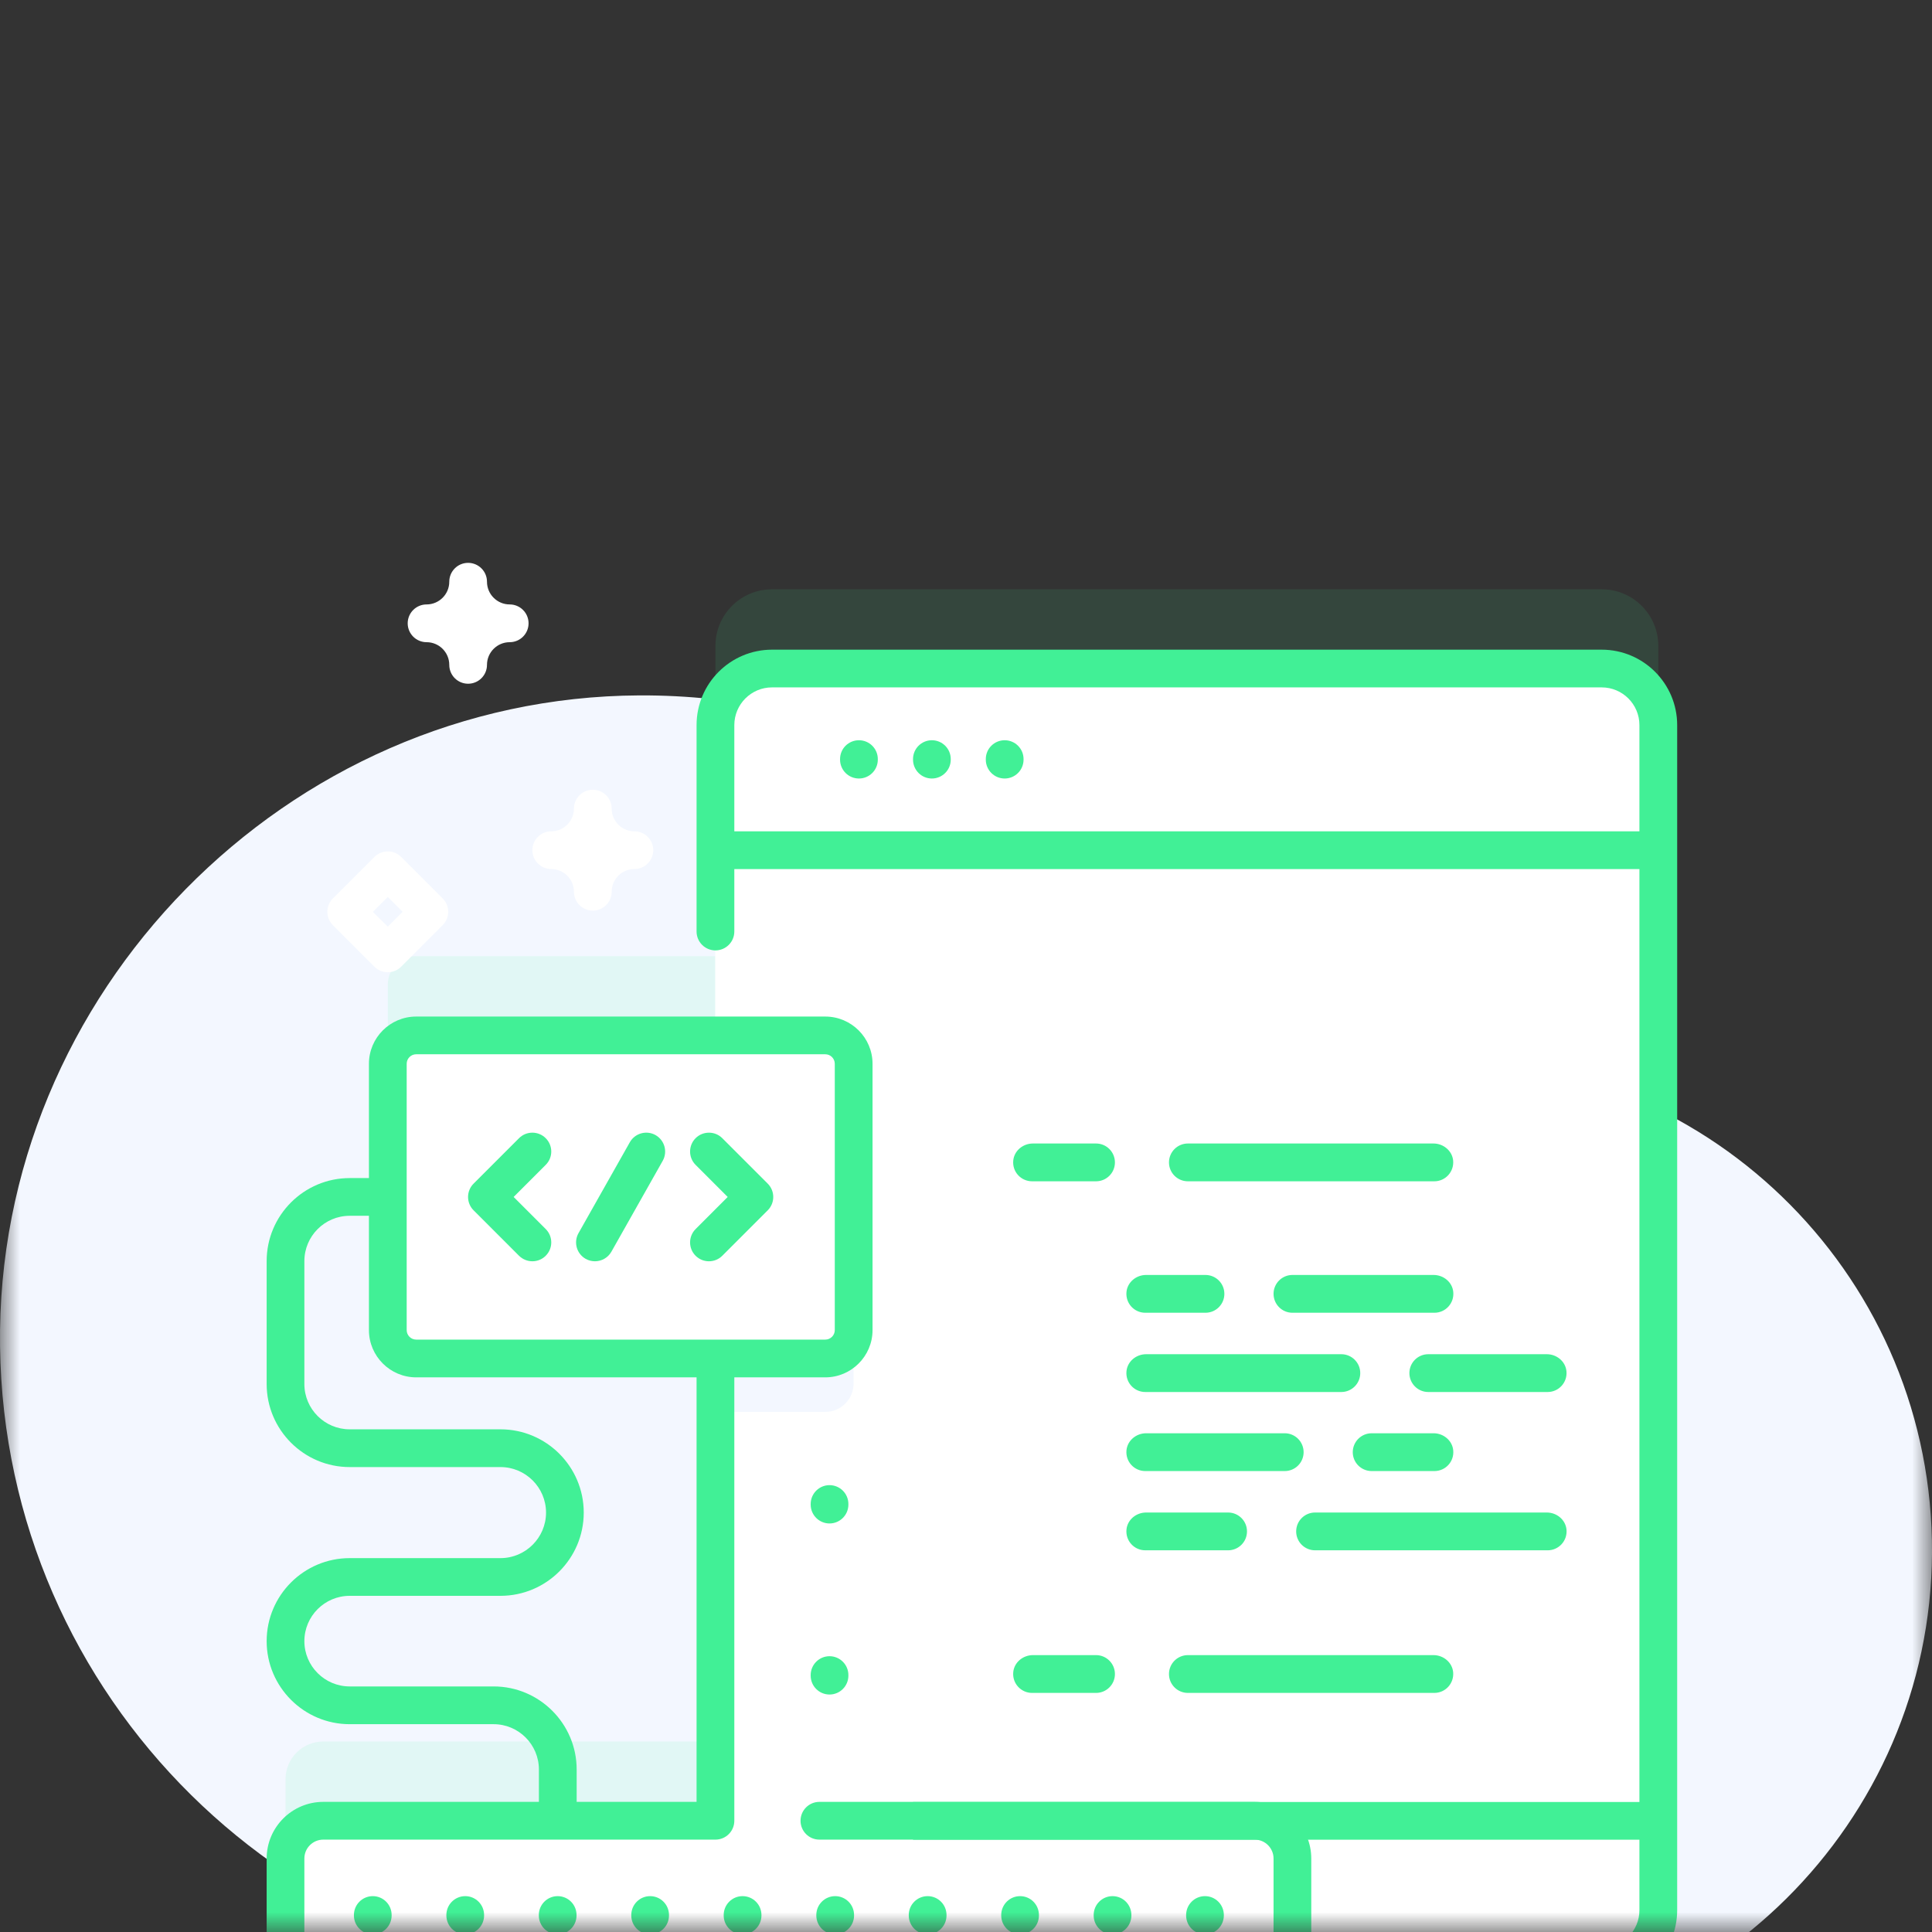 <svg width="48" height="48" viewBox="0 0 48 48" fill="none" xmlns="http://www.w3.org/2000/svg">
<rect x="0" y="0" width="48" height="48" fill="#333333" stroke="none"/>
<mask id="mask0_1546_2048" style="mask-type:luminance" maskUnits="userSpaceOnUse" x="0" y="0" width="48" height="48">
<path d="M48 0H0V48H48V0Z" fill="white"/>
</mask>
<g mask="url(#mask0_1546_2048)">
<path d="M35.869 26.313C35.851 26.313 35.833 26.313 35.815 26.313C32.812 26.308 29.967 25.015 27.993 22.752C25.052 19.38 20.718 17.256 15.888 17.277C7.121 17.316 -0.112 24.682 0.001 33.448C0.114 42.165 7.216 49.197 15.96 49.197C18.43 49.197 20.768 48.636 22.855 47.635C24.655 46.771 26.799 46.998 28.383 48.212C30.433 49.782 32.995 50.716 35.775 50.721C42.467 50.732 47.961 45.282 48 38.59C48.039 31.835 42.615 26.353 35.869 26.313Z" fill="#F3F7FF"/>
<path opacity="0.1" d="M39.794 14.641H19.18C18.404 14.641 17.775 15.27 17.775 16.046V23.755H10.34C9.951 23.755 9.635 24.071 9.635 24.461V31.077C9.635 31.466 9.951 31.782 10.34 31.782H17.775V43.267H8.032C7.514 43.267 7.094 43.687 7.094 44.205V50.639C7.094 51.157 7.514 51.577 8.032 51.577H31.172C31.69 51.577 32.11 51.157 32.11 50.639V46.894H39.794C40.57 46.894 41.2 46.265 41.2 45.489V16.046C41.2 15.27 40.57 14.641 39.794 14.641Z" fill="#41F096"/>
<path d="M11.63 16.987C11.371 16.987 11.162 16.777 11.162 16.518C11.162 16.208 10.909 15.955 10.598 15.955C10.339 15.955 10.129 15.745 10.129 15.486C10.129 15.227 10.339 15.017 10.598 15.017C10.909 15.017 11.162 14.764 11.162 14.453C11.162 14.194 11.371 13.984 11.63 13.984C11.889 13.984 12.099 14.194 12.099 14.453C12.099 14.764 12.352 15.017 12.663 15.017C12.922 15.017 13.132 15.227 13.132 15.486C13.132 15.745 12.922 15.955 12.663 15.955C12.352 15.955 12.099 16.208 12.099 16.518C12.099 16.777 11.889 16.987 11.63 16.987Z" fill="white"/>
<path d="M9.634 24.155C9.51 24.155 9.391 24.106 9.303 24.018L8.27 22.985C8.182 22.897 8.133 22.778 8.133 22.654C8.133 22.529 8.182 22.41 8.27 22.322L9.303 21.29C9.486 21.107 9.783 21.107 9.966 21.29L10.998 22.322C11.086 22.41 11.136 22.529 11.136 22.654C11.136 22.778 11.086 22.897 10.998 22.985L9.966 24.018C9.878 24.106 9.759 24.155 9.634 24.155ZM9.264 22.654L9.634 23.023L10.004 22.654L9.634 22.284L9.264 22.654Z" fill="white"/>
<path d="M14.728 22.624C14.469 22.624 14.259 22.414 14.259 22.155C14.259 21.844 14.006 21.591 13.695 21.591C13.437 21.591 13.227 21.381 13.227 21.123C13.227 20.864 13.437 20.654 13.695 20.654C14.006 20.654 14.259 20.401 14.259 20.09C14.259 19.831 14.469 19.621 14.728 19.621C14.987 19.621 15.197 19.831 15.197 20.09C15.197 20.401 15.45 20.654 15.761 20.654C16.02 20.654 16.23 20.864 16.23 21.123C16.23 21.381 16.02 21.591 15.761 21.591C15.45 21.591 15.197 21.844 15.197 22.155C15.197 22.414 14.987 22.624 14.728 22.624Z" fill="white"/>
<path d="M41.198 18.015V47.458C41.198 48.234 40.569 48.863 39.793 48.863H19.179C18.403 48.863 17.773 48.234 17.773 47.458V18.015C17.773 17.239 18.403 16.609 19.179 16.609H39.793C40.569 16.609 41.198 17.239 41.198 18.015Z" fill="white"/>
<path d="M17.773 45.238V47.46C17.773 48.236 18.403 48.865 19.179 48.865H39.793C40.569 48.865 41.198 48.236 41.198 47.46V45.238H17.773Z" fill="white"/>
<path d="M22.888 16.609V48.864H19.179C18.404 48.864 17.773 48.234 17.773 47.458V18.015C17.773 17.24 18.404 16.609 19.179 16.609H22.888Z" fill="white"/>
<path d="M21.207 27.757V34.373C21.207 34.762 20.892 35.078 20.502 35.078H17.773V27.051H20.502C20.892 27.051 21.207 27.367 21.207 27.757Z" fill="#F3F7FF"/>
<path d="M41.198 21.123V18.015C41.198 17.239 40.569 16.609 39.793 16.609H19.179C18.403 16.609 17.773 17.239 17.773 18.015V21.123L41.198 21.123Z" fill="white"/>
<path d="M29.949 31.676H28.474C28.229 31.676 28.01 31.855 27.987 32.099C27.96 32.379 28.179 32.615 28.454 32.615H29.949C30.209 32.615 30.419 32.405 30.419 32.145C30.419 31.886 30.209 31.676 29.949 31.676Z" fill="#41F096"/>
<path d="M35.618 31.676H32.11C31.851 31.676 31.641 31.886 31.641 32.145C31.641 32.405 31.851 32.615 32.11 32.615H35.638C35.913 32.615 36.133 32.379 36.106 32.099C36.083 31.855 35.864 31.676 35.618 31.676Z" fill="#41F096"/>
<path d="M33.325 33.645H28.474C28.229 33.645 28.01 33.824 27.987 34.068C27.96 34.348 28.179 34.584 28.454 34.584H33.325C33.585 34.584 33.795 34.373 33.795 34.114C33.795 33.855 33.584 33.645 33.325 33.645Z" fill="#41F096"/>
<path d="M38.431 33.645H35.485C35.226 33.645 35.016 33.855 35.016 34.114C35.016 34.373 35.226 34.584 35.485 34.584H38.451C38.725 34.584 38.945 34.348 38.918 34.068C38.895 33.824 38.676 33.645 38.431 33.645Z" fill="#41F096"/>
<path d="M31.919 35.609H28.474C28.229 35.609 28.01 35.789 27.987 36.033C27.96 36.313 28.179 36.548 28.454 36.548H31.919C32.178 36.548 32.388 36.338 32.388 36.079C32.388 35.82 32.178 35.609 31.919 35.609Z" fill="#41F096"/>
<path d="M35.618 35.609H34.079C33.819 35.609 33.609 35.82 33.609 36.079C33.609 36.338 33.819 36.548 34.079 36.548H35.638C35.913 36.548 36.132 36.313 36.105 36.033C36.082 35.789 35.863 35.609 35.618 35.609Z" fill="#41F096"/>
<path d="M38.431 37.578H32.673C32.413 37.578 32.203 37.788 32.203 38.048C32.203 38.307 32.413 38.517 32.673 38.517H38.452C38.726 38.517 38.946 38.281 38.919 38.001C38.895 37.757 38.676 37.578 38.431 37.578Z" fill="#41F096"/>
<path d="M30.512 37.578H28.474C28.229 37.578 28.01 37.757 27.987 38.001C27.96 38.282 28.179 38.517 28.454 38.517H30.512C30.771 38.517 30.981 38.307 30.981 38.048C30.982 37.788 30.771 37.578 30.512 37.578Z" fill="#41F096"/>
<path d="M27.231 28.41H25.662C25.416 28.41 25.197 28.589 25.174 28.834C25.147 29.114 25.367 29.349 25.642 29.349H27.231C27.49 29.349 27.7 29.139 27.7 28.88C27.7 28.62 27.49 28.41 27.231 28.41Z" fill="#41F096"/>
<path d="M35.615 28.41H29.513C29.253 28.41 29.043 28.62 29.043 28.88C29.043 29.139 29.253 29.349 29.513 29.349H35.635C35.91 29.349 36.129 29.113 36.103 28.833C36.079 28.59 35.86 28.41 35.615 28.41Z" fill="#41F096"/>
<path d="M27.231 41.121H25.662C25.416 41.121 25.197 41.3 25.174 41.544C25.147 41.825 25.367 42.06 25.642 42.06H27.231C27.49 42.06 27.7 41.85 27.7 41.591C27.7 41.331 27.49 41.121 27.231 41.121Z" fill="#41F096"/>
<path d="M35.615 41.121H29.513C29.253 41.121 29.043 41.331 29.043 41.591C29.043 41.85 29.253 42.06 29.513 42.06H35.635C35.91 42.06 36.129 41.825 36.103 41.544C36.079 41.3 35.86 41.121 35.615 41.121Z" fill="#41F096"/>
<path d="M20.502 33.753H10.338C9.949 33.753 9.633 33.438 9.633 33.048V26.432C9.633 26.042 9.949 25.727 10.338 25.727H20.502C20.891 25.727 21.207 26.042 21.207 26.432V33.048C21.207 33.438 20.891 33.753 20.502 33.753Z" fill="white"/>
<path d="M13.227 31.336C13.107 31.336 12.987 31.29 12.895 31.199L11.766 30.07C11.583 29.887 11.583 29.59 11.766 29.407L12.895 28.278C13.078 28.095 13.375 28.095 13.558 28.278C13.742 28.461 13.742 28.758 13.558 28.941L12.761 29.738L13.558 30.535C13.742 30.719 13.742 31.016 13.558 31.199C13.467 31.291 13.347 31.336 13.227 31.336Z" fill="#41F096"/>
<path d="M17.614 28.141C17.734 28.141 17.854 28.186 17.945 28.278L19.074 29.407C19.257 29.59 19.257 29.887 19.074 30.07L17.945 31.199C17.762 31.382 17.465 31.382 17.282 31.199C17.099 31.016 17.099 30.719 17.282 30.536L18.079 29.738L17.282 28.941C17.099 28.758 17.099 28.461 17.282 28.278C17.373 28.186 17.494 28.141 17.614 28.141Z" fill="#41F096"/>
<path d="M14.781 31.336C14.703 31.336 14.624 31.317 14.551 31.276C14.325 31.148 14.246 30.862 14.373 30.637L15.648 28.379C15.775 28.154 16.061 28.074 16.287 28.201C16.512 28.329 16.592 28.615 16.465 28.84L15.19 31.098C15.104 31.25 14.945 31.336 14.781 31.336Z" fill="#41F096"/>
<path d="M31.172 53.547H8.032C7.514 53.547 7.094 53.127 7.094 52.61V46.176C7.094 45.658 7.514 45.238 8.032 45.238H31.172C31.69 45.238 32.11 45.658 32.11 46.176V52.61C32.11 53.127 31.69 53.547 31.172 53.547Z" fill="white"/>
<path d="M21.34 18.391C21.081 18.391 20.871 18.6 20.871 18.859V18.873C20.871 19.132 21.081 19.342 21.34 19.342C21.599 19.342 21.809 19.132 21.809 18.873V18.859C21.809 18.601 21.599 18.391 21.34 18.391Z" fill="#41F096"/>
<path d="M23.152 18.391C22.894 18.391 22.684 18.6 22.684 18.859V18.873C22.684 19.132 22.894 19.342 23.152 19.342C23.411 19.342 23.621 19.132 23.621 18.873V18.859C23.621 18.601 23.411 18.391 23.152 18.391Z" fill="#41F096"/>
<path d="M24.961 18.391C24.702 18.391 24.492 18.6 24.492 18.859V18.873C24.492 19.132 24.702 19.342 24.961 19.342C25.22 19.342 25.43 19.132 25.43 18.873V18.859C25.43 18.601 25.22 18.391 24.961 18.391Z" fill="#41F096"/>
<path d="M39.794 16.141H19.18C18.147 16.141 17.306 16.981 17.306 18.015V23.143C17.306 23.402 17.516 23.612 17.775 23.612C18.034 23.612 18.244 23.402 18.244 23.143V21.592H40.731V47.458C40.731 47.974 40.311 48.394 39.794 48.394H32.578V46.174C32.578 45.398 31.947 44.767 31.172 44.767H20.358C20.099 44.767 19.889 44.977 19.889 45.236C19.889 45.495 20.099 45.705 20.358 45.705H31.172C31.43 45.705 31.641 45.915 31.641 46.174V52.607C31.641 52.866 31.43 53.076 31.172 53.076H8.032C7.773 53.076 7.562 52.866 7.562 52.607V46.174C7.562 45.915 7.773 45.705 8.032 45.705H17.775C18.034 45.705 18.244 45.495 18.244 45.236V34.22H20.504C21.151 34.22 21.678 33.693 21.678 33.046V26.43C21.678 25.782 21.151 25.256 20.504 25.256H10.34C9.693 25.256 9.166 25.782 9.166 26.43V29.269H8.688C7.551 29.269 6.625 30.194 6.625 31.332V34.386C6.625 35.524 7.551 36.449 8.688 36.449H12.434C13.058 36.449 13.566 36.956 13.566 37.58C13.566 38.203 13.058 38.711 12.434 38.711H8.688C7.551 38.711 6.625 39.636 6.625 40.774C6.625 41.911 7.551 42.837 8.688 42.837H12.264C12.884 42.837 13.389 43.342 13.389 43.962V44.767H8.032C7.256 44.767 6.625 45.398 6.625 46.174V52.608C6.625 53.383 7.256 54.014 8.032 54.014H31.172C31.947 54.014 32.578 53.383 32.578 52.608V49.332H39.794C40.828 49.332 41.669 48.491 41.669 47.458V18.015C41.669 16.981 40.828 16.141 39.794 16.141ZM10.104 26.43C10.104 26.299 10.21 26.193 10.34 26.193H20.504C20.634 26.193 20.74 26.299 20.74 26.43V33.045C20.74 33.176 20.634 33.282 20.504 33.282H10.34C10.21 33.282 10.104 33.176 10.104 33.045V26.43ZM12.264 41.899H8.688C8.067 41.899 7.562 41.394 7.562 40.774C7.562 40.153 8.067 39.648 8.688 39.648H12.434C13.575 39.648 14.503 38.721 14.503 37.58C14.503 36.439 13.575 35.511 12.434 35.511H8.688C8.067 35.511 7.562 35.007 7.562 34.386V31.332C7.562 30.711 8.067 30.206 8.688 30.206H9.166V33.046C9.166 33.693 9.693 34.22 10.34 34.22H17.306V44.767H14.327V43.962C14.327 42.825 13.401 41.899 12.264 41.899ZM18.244 20.654V18.015C18.244 17.498 18.664 17.078 19.18 17.078H39.794C40.311 17.078 40.731 17.498 40.731 18.015V20.654H18.244Z" fill="#41F096"/>
<path d="M21.078 37.367C21.078 37.108 20.868 36.898 20.609 36.898C20.351 36.898 20.141 37.108 20.141 37.367V37.381C20.141 37.64 20.351 37.85 20.609 37.85C20.868 37.85 21.078 37.64 21.078 37.381V37.367Z" fill="#41F096"/>
<path d="M20.609 41.148C20.351 41.148 20.141 41.358 20.141 41.617V41.631C20.141 41.89 20.351 42.1 20.609 42.1C20.868 42.1 21.078 41.89 21.078 41.631V41.617C21.078 41.358 20.868 41.148 20.609 41.148Z" fill="#41F096"/>
<path d="M9.73 47.578C9.73 47.319 9.521 47.109 9.262 47.109C9.003 47.109 8.793 47.319 8.793 47.578V47.589C8.793 47.848 9.003 48.058 9.262 48.058C9.521 48.058 9.73 47.848 9.73 47.589V47.578Z" fill="#41F096"/>
<path d="M12.027 47.578C12.027 47.319 11.817 47.109 11.559 47.109C11.3 47.109 11.09 47.319 11.09 47.578V47.589C11.09 47.848 11.3 48.058 11.559 48.058C11.817 48.058 12.027 47.848 12.027 47.589V47.578Z" fill="#41F096"/>
<path d="M13.855 48.058C14.114 48.058 14.324 47.848 14.324 47.589V47.578C14.324 47.319 14.114 47.109 13.855 47.109C13.597 47.109 13.387 47.319 13.387 47.578V47.589C13.387 47.848 13.597 48.058 13.855 48.058Z" fill="#41F096"/>
<path d="M16.621 47.589V47.578C16.621 47.319 16.411 47.109 16.152 47.109C15.893 47.109 15.684 47.319 15.684 47.578V47.589C15.684 47.848 15.893 48.058 16.152 48.058C16.411 48.058 16.621 47.848 16.621 47.589Z" fill="#41F096"/>
<path d="M18.918 47.589V47.578C18.918 47.319 18.708 47.109 18.449 47.109C18.19 47.109 17.98 47.319 17.98 47.578V47.589C17.98 47.848 18.19 48.058 18.449 48.058C18.708 48.058 18.918 47.848 18.918 47.589Z" fill="#41F096"/>
<path d="M21.219 47.589V47.578C21.219 47.319 21.009 47.109 20.75 47.109C20.491 47.109 20.281 47.319 20.281 47.578V47.589C20.281 47.848 20.491 48.058 20.75 48.058C21.009 48.058 21.219 47.848 21.219 47.589Z" fill="#41F096"/>
<path d="M23.516 47.589V47.578C23.516 47.319 23.306 47.109 23.047 47.109C22.788 47.109 22.578 47.319 22.578 47.578V47.589C22.578 47.848 22.788 48.058 23.047 48.058C23.306 48.058 23.516 47.848 23.516 47.589Z" fill="#41F096"/>
<path d="M25.344 48.058C25.603 48.058 25.812 47.848 25.812 47.589V47.578C25.812 47.319 25.603 47.109 25.344 47.109C25.085 47.109 24.875 47.319 24.875 47.578V47.589C24.875 47.848 25.085 48.058 25.344 48.058Z" fill="#41F096"/>
<path d="M27.641 48.058C27.9 48.058 28.109 47.848 28.109 47.589V47.578C28.109 47.319 27.9 47.109 27.641 47.109C27.382 47.109 27.172 47.319 27.172 47.578V47.589C27.172 47.848 27.382 48.058 27.641 48.058Z" fill="#41F096"/>
<path d="M29.938 48.058C30.196 48.058 30.406 47.848 30.406 47.589V47.578C30.406 47.319 30.196 47.109 29.938 47.109C29.678 47.109 29.469 47.319 29.469 47.578V47.589C29.469 47.848 29.678 48.058 29.938 48.058Z" fill="#41F096"/>
<path d="M22.684 44.77H41.04V45.707H22.684V44.77Z" fill="#41F096"/>
</g>
</svg>

